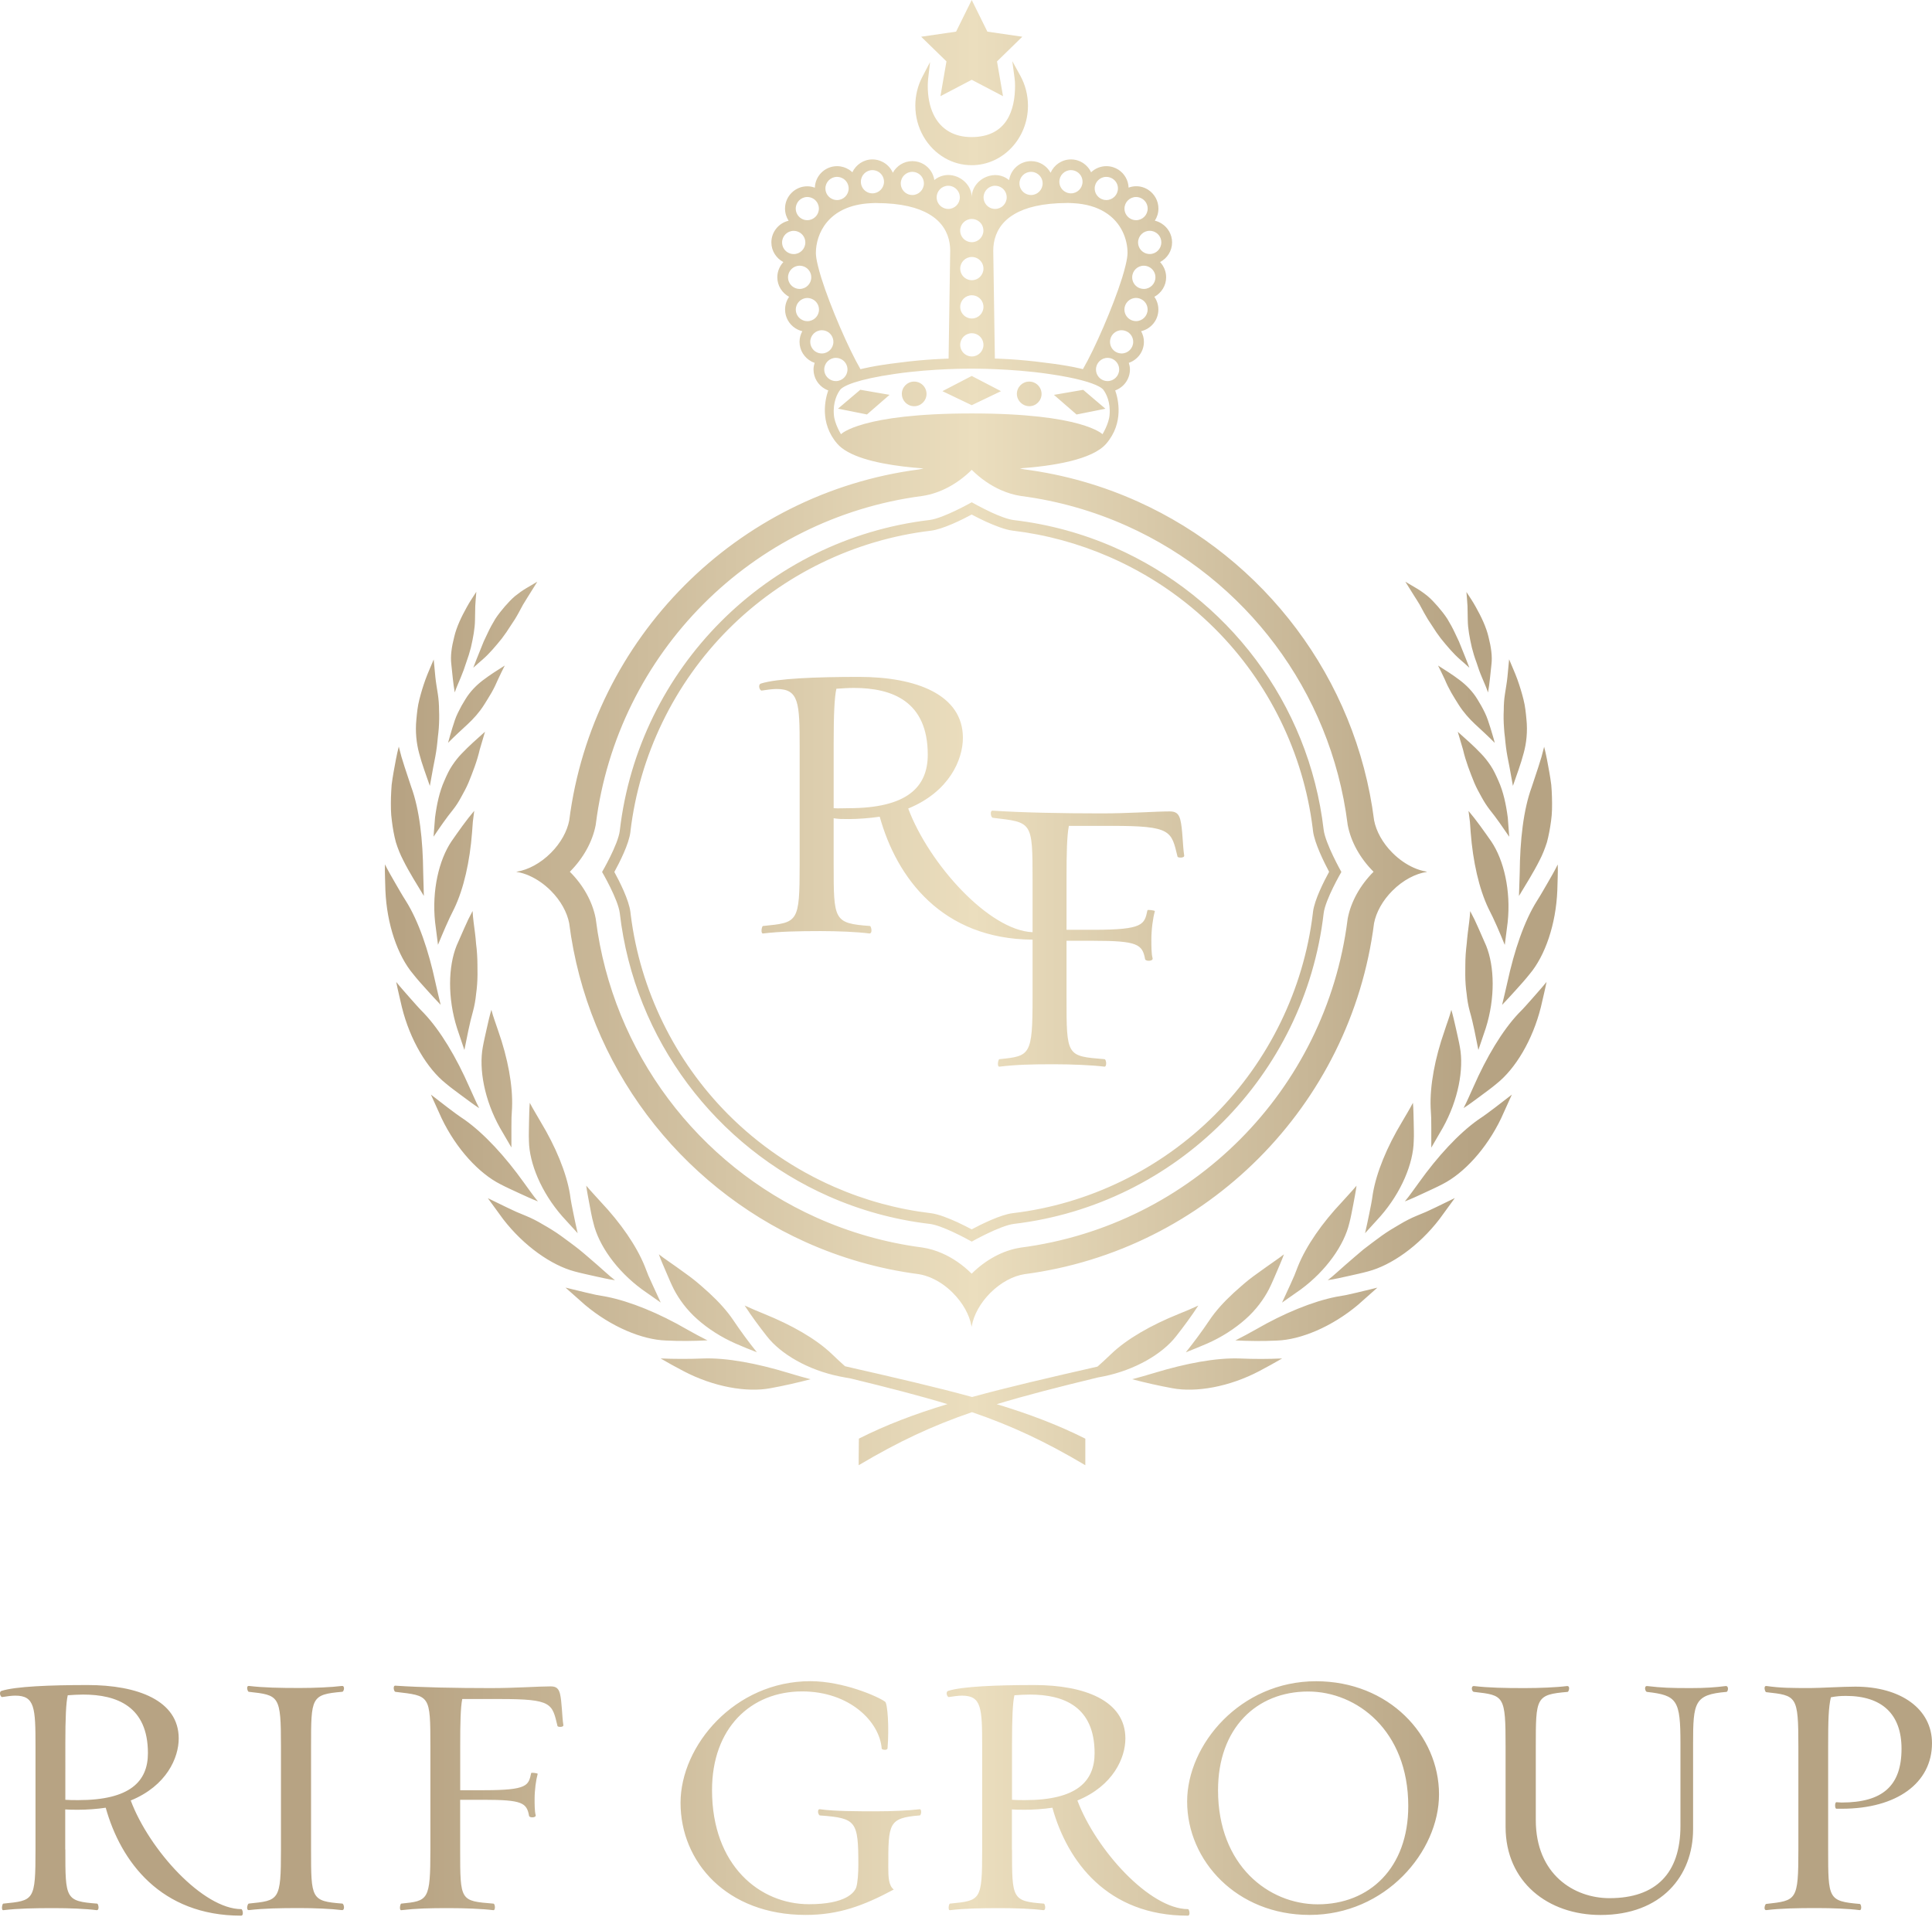 <?xml version="1.0" encoding="utf-8"?>
<!-- Generator: Adobe Illustrator 26.1.0, SVG Export Plug-In . SVG Version: 6.00 Build 0)  -->
<svg version="1.1" id="Vrstva_1" xmlns="http://www.w3.org/2000/svg" xmlns:xlink="http://www.w3.org/1999/xlink" x="0px" y="0px"
	 viewBox="0 0 360.74 357.99" style="enable-background:new 0 0 360.74 357.99;" xml:space="preserve">
<style type="text/css">
	.st0{fill:url(#SVGID_1_);}
</style>
<linearGradient id="SVGID_1_" gradientUnits="userSpaceOnUse" x1="-3.730673e-03" y1="178.875" x2="360.74" y2="178.875">
	<stop  offset="0.207" style="stop-color:#B7A383"/>
	<stop  offset="0.504" style="stop-color:#EBDEBE"/>
	<stop  offset="0.762" style="stop-color:#B6A383"/>
</linearGradient>
<path class="st0" d="M96.45,162.78v0.02v0.03l0,0l0,0c0.02,0,0.05,0.01,0.07,0.01c0.78,0.12,1.59,0.37,2.4,0.74
	c1.35,0.61,2.71,1.54,3.93,2.76c1.87,1.87,3.04,4.06,3.43,6.07c3.37,26.59,20.56,48.92,44.13,59.54c6.6,2.97,13.7,5.03,21.14,6
	c0.78,0.12,1.59,0.37,2.41,0.73c1.36,0.6,2.73,1.53,3.95,2.76c1.9,1.9,3.1,4.12,3.47,6.15c0.01,0.06,0.02,0.12,0.03,0.17
	c0,0.02,0.01,0.03,0.01,0.05v-0.01c0,0.01,0,0.01,0,0.02c0.01-0.07,0.02-0.14,0.03-0.21c0.37-2.03,1.56-4.26,3.47-6.17
	c1.97-1.97,4.29-3.17,6.37-3.49c33.99-4.45,60.95-31.5,65.27-65.54c0.39-2.01,1.56-4.2,3.43-6.07c1.98-1.98,4.31-3.19,6.41-3.51
	v-0.05l0,0l0,0c-0.78-0.12-1.6-0.36-2.42-0.73c-1.37-0.61-2.74-1.54-3.98-2.78c-1.87-1.87-3.04-4.06-3.43-6.07
	c-3.37-26.59-20.56-48.92-44.13-59.54c-6.6-2.97-13.7-5.03-21.14-6c-0.29-0.04-0.58-0.11-0.87-0.19c6.11-0.44,13.54-1.6,16.13-4.62
	c3.36-3.91,2.21-8.4,1.67-9.94c1.6-0.58,2.75-2.12,2.75-3.92c0-0.43-0.09-0.84-0.21-1.23c1.64-0.56,2.82-2.1,2.82-3.93
	c0-0.72-0.2-1.38-0.52-1.98c1.84-0.43,3.22-2.07,3.22-4.04c0-0.89-0.28-1.71-0.75-2.38c1.3-0.71,2.2-2.07,2.2-3.65
	c0-1.1-0.44-2.09-1.13-2.84c1.32-0.7,2.24-2.07,2.24-3.67c0-1.48-0.78-2.78-1.95-3.52c-0.39-0.25-0.82-0.43-1.27-0.54
	c0.42-0.65,0.67-1.43,0.67-2.26c0-1.44-0.73-2.71-1.84-3.46c-0.66-0.45-1.46-0.71-2.32-0.71c-0.5,0-0.97,0.1-1.41,0.26
	c-0.05-1.39-0.78-2.61-1.87-3.33c-0.66-0.43-1.44-0.68-2.28-0.68c-1.1,0-2.1,0.43-2.85,1.14c-0.42-0.88-1.13-1.59-2.01-2.01
	c-0.53-0.25-1.12-0.39-1.74-0.39c-1.71,0-3.17,1.03-3.81,2.49c-0.36-0.64-0.87-1.18-1.5-1.57c-0.63-0.38-1.36-0.6-2.14-0.6
	c-2.09,0-3.81,1.54-4.11,3.54c-0.18-0.14-0.37-0.27-0.56-0.39c-0.6-0.35-1.29-0.55-2.05-0.55c-0.36,0-0.7,0.06-1.03,0.14
	c-1.85,0.46-3.34,2.08-3.34,4.03c0-2.02-1.6-3.7-3.53-4.09c-0.27-0.06-0.55-0.09-0.84-0.09c-1,0-1.9,0.36-2.61,0.94
	c-0.19-1.25-0.93-2.32-1.97-2.94c-0.62-0.38-1.36-0.59-2.14-0.59c-1.57,0-2.93,0.88-3.64,2.17c-0.4-0.91-1.12-1.65-2.02-2.08
	c-0.54-0.26-1.15-0.41-1.79-0.41c-1.66,0-3.08,0.99-3.75,2.4c-0.19-0.18-0.39-0.34-0.61-0.48c-0.65-0.42-1.42-0.66-2.24-0.66
	c-2.25,0-4.08,1.79-4.15,4.02c-0.44-0.16-0.91-0.26-1.41-0.26c-2.29,0-4.16,1.87-4.16,4.17c0,0.83,0.25,1.61,0.67,2.26
	c-1.84,0.43-3.22,2.08-3.22,4.05c0,1.6,0.92,2.97,2.24,3.67c-0.69,0.75-1.13,1.74-1.13,2.84c0,1.58,0.9,2.94,2.2,3.65
	c-0.47,0.67-0.75,1.49-0.75,2.38c0,1.48,0.78,2.77,1.95,3.51c0.39,0.24,0.82,0.43,1.27,0.53c-0.32,0.6-0.52,1.26-0.52,1.98
	c0,1.6,0.9,2.98,2.23,3.68c0.19,0.1,0.39,0.18,0.59,0.25c-0.12,0.39-0.21,0.8-0.21,1.23c0,1.58,0.88,2.95,2.18,3.66
	c0.18,0.1,0.38,0.19,0.57,0.26c-0.54,1.54-1.69,6.03,1.67,9.94c0.5,0.58,1.17,1.09,1.98,1.54c3.4,1.9,9.2,2.73,14.14,3.09
	c-0.3,0.08-0.59,0.14-0.88,0.19c-33.99,4.45-60.95,31.5-65.27,65.54c-0.39,2.01-1.56,4.2-3.43,6.07c-1.95,1.95-4.25,3.16-6.33,3.5
	C96.5,162.77,96.47,162.78,96.45,162.78z M172.51,34.25c0,1.2-0.97,2.17-2.17,2.17c-0.44,0-0.86-0.14-1.2-0.37
	c-0.57-0.39-0.95-1.05-0.95-1.8c0-1.19,0.97-2.16,2.16-2.16c0.45,0,0.86,0.14,1.21,0.37C172.13,32.85,172.51,33.51,172.51,34.25z
	 M194.68,34.25c0,1.2-0.97,2.17-2.16,2.17c-0.45,0-0.86-0.14-1.21-0.37c-0.58-0.39-0.96-1.05-0.96-1.8c0-1.19,0.97-2.16,2.17-2.16
	c0.44,0,0.86,0.14,1.2,0.37C194.31,32.85,194.68,33.51,194.68,34.25z M190.54,92.61l0.06,0.01l0.06,0.01
	c6.97,0.91,13.61,2.83,19.78,5.6c22.03,9.9,38.02,30.71,41.17,55.6l0.02,0.16l0.03,0.16c0.6,3.08,2.3,6.15,4.81,8.65l0,0
	c-2.5,2.5-4.21,5.58-4.81,8.65l-0.03,0.16l-0.02,0.16c-4.04,31.87-29.1,57.04-60.96,61.21l-0.06,0.01l-0.06,0.01
	c-3.22,0.5-6.46,2.23-9.1,4.86c-1.66-1.65-3.54-2.94-5.5-3.8c-1.18-0.52-2.39-0.88-3.6-1.07l-0.06-0.01l-0.06-0.01
	c-6.97-0.91-13.61-2.83-19.78-5.6c-22.03-9.9-38.02-30.71-41.17-55.6l-0.02-0.16l-0.03-0.16c-0.6-3.08-2.3-6.15-4.81-8.65l0,0
	c2.5-2.5,4.21-5.58,4.81-8.65l0.03-0.16l0.02-0.16c4.04-31.87,29.1-57.04,60.96-61.21l0.06-0.01l0.06-0.01
	c3.22-0.5,6.46-2.23,9.1-4.86c1.66,1.65,3.54,2.94,5.5,3.8C188.12,92.06,189.33,92.42,190.54,92.61z M212.36,53.59
	c-0.58-0.39-0.96-1.05-0.96-1.8c0-1.2,0.97-2.17,2.17-2.17c0.45,0,0.86,0.14,1.21,0.37c0.58,0.39,0.96,1.05,0.96,1.8
	c0,1.2-0.97,2.17-2.17,2.17C213.12,53.95,212.7,53.82,212.36,53.59z M214.28,57.81c0,1.19-0.97,2.16-2.16,2.16
	c-0.45,0-0.86-0.14-1.21-0.37c-0.58-0.39-0.96-1.05-0.96-1.79c0-1.2,0.97-2.17,2.17-2.17c0.44,0,0.86,0.14,1.2,0.37
	C213.91,56.4,214.28,57.06,214.28,57.81z M204.64,69c0-1.2,0.97-2.17,2.17-2.17c0.44,0,0.86,0.14,1.2,0.37
	c0.58,0.39,0.96,1.05,0.96,1.8c0,1.2-0.98,2.17-2.17,2.17c-0.45,0-0.86-0.14-1.21-0.37C205.02,70.41,204.64,69.75,204.64,69z
	 M208.21,65.64c-0.57-0.39-0.95-1.05-0.95-1.8c0-1.2,0.97-2.17,2.16-2.17c0.45,0,0.86,0.14,1.21,0.37c0.58,0.39,0.96,1.05,0.96,1.8
	c0,1.2-0.97,2.17-2.17,2.17C208.97,66,208.56,65.87,208.21,65.64z M216.84,45.27c0,1.2-0.97,2.17-2.17,2.17
	c-0.45,0-0.86-0.14-1.21-0.37c-0.58-0.39-0.96-1.05-0.96-1.8c0-1.2,0.97-2.17,2.17-2.17c0.45,0,0.86,0.14,1.21,0.37
	C216.47,43.86,216.84,44.52,216.84,45.27z M214.29,38.96c0,1.19-0.97,2.16-2.16,2.16c-0.45,0-0.86-0.14-1.21-0.37
	c-0.58-0.39-0.96-1.05-0.96-1.79c0-1.2,0.97-2.17,2.17-2.17c0.44,0,0.86,0.14,1.2,0.37C213.92,37.55,214.29,38.21,214.29,38.96z
	 M208.74,35.19c0,1.2-0.97,2.17-2.17,2.17c-0.45,0-0.86-0.14-1.21-0.37c-0.58-0.39-0.96-1.05-0.96-1.8c0-1.19,0.97-2.16,2.17-2.16
	c0.45,0,0.86,0.14,1.21,0.37C208.37,33.79,208.74,34.45,208.74,35.19z M210.53,47.22c0,0.57-0.13,1.38-0.36,2.32
	c-0.17,0.72-0.39,1.51-0.66,2.38c-1.7,5.41-5.11,13.24-7.31,17.02c0,0-2.37-0.66-7.19-1.22c-4.94-0.67-9.2-0.76-9.25-0.76
	c0-0.06-0.3-19.5-0.3-20.17c0-1.88,0.58-3.93,2.3-5.58c0.45-0.43,0.99-0.84,1.62-1.21c2.1-1.25,5.23-2.07,9.82-2.09
	c0.05,0,0.1-0.01,0.16-0.01c0.34,0,0.66,0.03,0.99,0.04c2.49,0.13,4.42,0.75,5.89,1.64C209.49,41.54,210.53,44.83,210.53,47.22z
	 M202.13,33.94c0,1.2-0.97,2.17-2.16,2.17c-0.45,0-0.86-0.14-1.21-0.37c-0.58-0.39-0.96-1.05-0.96-1.8c0-1.2,0.97-2.17,2.17-2.17
	c0.44,0,0.86,0.14,1.2,0.37C201.76,32.53,202.13,33.19,202.13,33.94z M187.97,36.86c0,1.19-0.97,2.16-2.17,2.16
	c-0.44,0-0.86-0.14-1.2-0.37c-0.57-0.39-0.95-1.05-0.95-1.79c0-1.2,0.97-2.17,2.16-2.17c0.45,0,0.86,0.14,1.21,0.37
	C187.6,35.45,187.97,36.11,187.97,36.86z M179.29,64.4c0-1.2,0.97-2.17,2.17-2.17c0.45,0,0.86,0.14,1.21,0.37
	c0.58,0.39,0.96,1.05,0.96,1.8c0,1.2-0.97,2.17-2.17,2.17c-0.45,0-0.86-0.14-1.21-0.37C179.67,65.81,179.29,65.15,179.29,64.4z
	 M181.46,47.99c0.45,0,0.86,0.14,1.21,0.37c0.58,0.39,0.96,1.05,0.96,1.8c0,1.2-0.97,2.17-2.17,2.17c-0.45,0-0.86-0.14-1.21-0.37
	c-0.58-0.39-0.96-1.05-0.96-1.8C179.29,48.96,180.26,47.99,181.46,47.99z M181.46,55.14c0.45,0,0.86,0.14,1.21,0.37
	c0.58,0.39,0.96,1.05,0.96,1.8c0,1.2-0.97,2.17-2.17,2.17c-0.45,0-0.86-0.14-1.21-0.37c-0.58-0.39-0.96-1.05-0.96-1.8
	C179.29,56.11,180.26,55.14,181.46,55.14z M183.62,43.06c0,1.2-0.97,2.17-2.17,2.17c-0.45,0-0.86-0.14-1.21-0.37
	c-0.58-0.39-0.96-1.05-0.96-1.8c0-1.2,0.97-2.17,2.17-2.17c0.45,0,0.86,0.14,1.21,0.37C183.25,41.65,183.62,42.31,183.62,43.06z
	 M146.03,45.28c0-1.2,0.97-2.17,2.17-2.17c0.45,0,0.86,0.14,1.21,0.37c0.58,0.39,0.96,1.05,0.96,1.8c0,1.2-0.97,2.17-2.17,2.17
	c-0.45,0-0.86-0.14-1.21-0.37C146.41,46.69,146.03,46.03,146.03,45.28z M163.52,37.91c0.06,0,0.11,0.01,0.16,0.01
	c4.59,0.02,7.72,0.84,9.82,2.09c0.63,0.37,1.17,0.78,1.62,1.21c1.72,1.65,2.3,3.7,2.3,5.58c0,0.67-0.3,20.17-0.3,20.17
	s-4.29,0.09-9.26,0.76c-4.79,0.56-7.15,1.21-7.19,1.22c-2.2-3.78-5.61-11.61-7.31-17.02c-0.27-0.87-0.49-1.66-0.66-2.38
	c-0.23-0.94-0.36-1.75-0.36-2.32c0-3.48,2.22-8.86,10.19-9.28C162.86,37.94,163.18,37.91,163.52,37.91z M179.22,36.86
	c0,1.19-0.97,2.16-2.16,2.16c-0.45,0-0.86-0.14-1.21-0.37c-0.58-0.39-0.96-1.05-0.96-1.79c0-1.2,0.97-2.17,2.17-2.17
	c0.44,0,0.86,0.14,1.2,0.37C178.84,35.45,179.22,36.11,179.22,36.86z M165.06,33.94c0,1.2-0.97,2.17-2.17,2.17
	c-0.44,0-0.86-0.14-1.2-0.37c-0.57-0.39-0.95-1.05-0.95-1.8c0-1.2,0.97-2.17,2.16-2.17c0.45,0,0.86,0.14,1.21,0.37
	C164.68,32.53,165.06,33.19,165.06,33.94z M158.46,35.19c0,1.2-0.97,2.17-2.17,2.17c-0.45,0-0.86-0.14-1.21-0.37
	c-0.58-0.39-0.96-1.05-0.96-1.8c0-1.19,0.97-2.16,2.17-2.16c0.45,0,0.86,0.14,1.21,0.37C158.08,33.79,158.46,34.45,158.46,35.19z
	 M152.9,38.96c0,1.19-0.97,2.16-2.17,2.16c-0.44,0-0.86-0.14-1.2-0.37c-0.57-0.39-0.95-1.05-0.95-1.79c0-1.2,0.97-2.17,2.16-2.17
	c0.45,0,0.86,0.14,1.21,0.37C152.52,37.55,152.9,38.21,152.9,38.96z M147.14,51.79c0-1.2,0.97-2.17,2.17-2.17
	c0.45,0,0.86,0.14,1.21,0.37c0.58,0.39,0.96,1.05,0.96,1.8c0,1.2-0.97,2.17-2.17,2.17c-0.45,0-0.86-0.14-1.21-0.37
	C147.52,53.2,147.14,52.54,147.14,51.79z M148.59,57.82c0-1.2,0.97-2.17,2.16-2.17c0.45,0,0.86,0.14,1.21,0.37
	c0.58,0.39,0.96,1.05,0.96,1.8c0,1.19-0.97,2.16-2.17,2.16c-0.44,0-0.86-0.14-1.2-0.37C148.97,59.22,148.59,58.56,148.59,57.82z
	 M151.29,63.84c0-1.2,0.97-2.17,2.17-2.17c0.44,0,0.86,0.14,1.2,0.37c0.57,0.39,0.95,1.05,0.95,1.8c0,1.2-0.97,2.17-2.16,2.17
	c-0.45,0-0.86-0.14-1.21-0.37C151.67,65.25,151.29,64.59,151.29,63.84z M153.9,69c0-1.2,0.98-2.17,2.17-2.17
	c0.45,0,0.86,0.14,1.21,0.37c0.58,0.39,0.96,1.05,0.96,1.8c0,1.2-0.97,2.17-2.17,2.17c-0.44,0-0.86-0.14-1.2-0.37
	C154.28,70.41,153.9,69.75,153.9,69z M155.7,77.47c-0.19-2.35,0.62-3.94,1.17-4.67c0.55-0.72,3.12-1.96,10.34-2.99
	c7.11-1.03,14.03-0.96,14.22-0.96l0,0h0.01h0.01l0,0c0.2,0,7.11-0.06,14.22,0.96c5.41,0.77,8.21,1.66,9.51,2.36
	c0.43,0.23,0.69,0.44,0.83,0.62c0.55,0.73,1.36,2.32,1.17,4.67c-0.13,1.71-1.32,3.62-1.33,3.63c-0.02-0.02-0.25-0.26-0.89-0.6
	c-0.66-0.36-1.77-0.85-3.52-1.34c-3.5-0.97-9.6-1.94-19.99-1.94l0,0h-0.01h-0.01l0,0c-10.39,0-16.49,0.97-19.99,1.94
	c-3.47,0.96-4.39,1.91-4.41,1.94C157.01,81.06,155.83,79.16,155.7,77.47z M175.6,17.96L175.6,17.96L175.6,17.96l5.84-3.06l5.84,3.06
	l-1.12-6.49l4.72-4.61l0,0l0,0l-6.52-0.95L181.44,0v0.01V0l-2.92,5.91L172,6.86l4.72,4.6L175.6,17.96z M176.42,29.51
	c1.49,0.86,3.2,1.34,5.01,1.34c5.8,0,10.51-4.98,10.51-11.11c0-1.96-0.49-3.9-1.42-5.59l-1.49-2.7v0.01l-0.01-0.01l0.41,3.06
	c0.07,0.49,0.1,1,0.1,1.5c0,4.37-1.41,9.59-8.15,9.59c-1.59,0-2.99-0.35-4.15-1.01c-2.56-1.46-4-4.45-4-8.57
	c0-0.43,0.03-0.87,0.07-1.3l0.36-3.1l-0.01,0.01v-0.02l-1.44,2.76c-0.85,1.63-1.3,3.48-1.3,5.36
	C170.91,23.95,173.14,27.62,176.42,29.51z M169.8,75.68c0.28,0.12,0.58,0.18,0.9,0.18c1.27,0,2.3-1.03,2.3-2.3
	c0-0.8-0.41-1.5-1.02-1.91c-0.37-0.25-0.81-0.39-1.29-0.39c-1.27,0-2.3,1.03-2.3,2.3C168.39,74.51,168.97,75.33,169.8,75.68z
	 M191,75.52c0.35,0.21,0.75,0.34,1.18,0.34c1.27,0,2.3-1.03,2.3-2.3c0-0.95-0.58-1.77-1.41-2.12c-0.28-0.12-0.58-0.18-0.9-0.18
	c-1.27,0-2.3,1.03-2.3,2.3C189.87,74.39,190.33,75.11,191,75.52z M201,77.4v0.01l5.4-1.08l-4.15-3.53l0,0l0,0l-5.46,0.94L201,77.4z
	 M185.36,152.72c7.37,0.88,7.44,0.58,7.44,11.67v9.7c-8.14-0.33-19.33-12.74-23.22-23.1c7.66-3.14,10.21-9.12,10.21-13.2
	c0-8.09-8.75-11.38-19.4-11.38c-8.02,0-15.31,0.29-18.3,1.24c-0.66,0.22-0.22,1.39,0.15,1.31c1.02-0.15,1.97-0.29,2.77-0.29
	c4.16,0,4.3,2.55,4.3,10.79v21.95c0,10.94-0.29,10.87-6.85,11.52c-0.22,0-0.51,1.53,0.07,1.39c3.06-0.36,6.49-0.44,10.72-0.44
	c3.21,0,6.78,0.15,9.04,0.44c0.73,0.07,0.36-1.39,0.15-1.39c-6.78-0.51-6.78-1.02-6.78-11.52v-8.6c1.02,0.15,1.39,0.15,2.84,0.15
	c1.53,0,3.86-0.15,5.76-0.44c3.19,11.46,11.65,22.85,28.54,22.96v10.79c0,10.87-0.44,10.95-6.2,11.53c-0.22,0-0.51,1.53,0.07,1.39
	c3.14-0.37,5.84-0.44,10.07-0.44c3.21,0,7.08,0.15,9.41,0.44c0.58,0.15,0.44-1.39,0.07-1.39c-7.08-0.58-7.08-0.51-7.08-11.53v-10.58
	h5.04c8.24,0,9.12,0.66,9.63,3.43c0.07,0.44,1.61,0.44,1.39-0.22c-0.22-0.73-0.22-2.41-0.22-3.36c0-1.97,0.29-4.09,0.66-5.4
	c-0.15-0.15-1.39-0.29-1.39-0.15c-0.58,2.63-0.66,3.65-10.07,3.65h-5.04v-9.63c0-4.6,0.07-7.95,0.44-9.78h8.03
	c11.17,0,11.09,0.95,12.26,5.76c0.07,0.22,1.31,0.29,1.24-0.22c-0.29-1.82-0.29-5.04-0.73-6.71c-0.29-1.09-0.8-1.53-1.97-1.53
	c-2.7,0-7.37,0.37-12.77,0.37c-7.44,0-14.89-0.15-20.29-0.51C184.78,151.33,185,152.65,185.36,152.72z M158.43,150.93
	c-1.24,0-1.75,0.07-2.77,0v-12.1c0-5.32,0.15-8.68,0.51-10.21c1.24-0.07,2.11-0.15,3.28-0.15c7.22,0,13.78,2.55,13.78,12.47
	C173.23,146.99,169.37,150.93,158.43,150.93z M181.44,93.8C181.44,93.8,181.43,93.8,181.44,93.8c0,0-5.3,3-7.88,3.31
	c-30.3,3.6-54.31,27.67-57.83,57.99v0.02c-0.31,2.59-3.31,7.72-3.31,7.72s3.01,5.14,3.31,7.72l0,0c2.75,23.69,18.01,43.57,39,52.85
	c5.88,2.6,12.21,4.37,18.84,5.15c1.13,0.13,2.78,0.78,4.27,1.47c1.93,0.89,3.6,1.84,3.6,1.84l0,0l0,0c0,0,5.31-3,7.89-3.31
	c30.3-3.6,54.3-27.68,57.82-58l0,0c0.31-2.58,3.31-7.72,3.31-7.72s-3-5.31-3.31-7.89l0,0c-2.76-23.68-18.01-43.46-39-52.69
	c-5.88-2.59-12.2-4.35-18.83-5.13c-1.13-0.13-2.78-0.78-4.28-1.47C183.12,94.75,181.44,93.8,181.44,93.8L181.44,93.8z M189.1,99.1
	c6.22,0.74,12.29,2.4,17.99,4.88c7.33,3.19,14.07,7.74,19.77,13.44c10.03,10.01,16.49,23.22,18.24,37.23l0.06,0.52
	c0.27,2.25,2.07,5.87,3.01,7.64c-0.95,1.74-2.74,5.24-3.01,7.5l-0.04,0.35c-1.72,14.09-8.19,27.4-18.26,37.5
	c-10.15,10.18-23.56,16.72-37.77,18.4c-2.26,0.27-5.89,2.08-7.66,3.02c-0.66-0.35-1.59-0.83-2.6-1.3c-1.69-0.78-3.63-1.55-5.04-1.72
	c-6.22-0.74-12.28-2.4-17.99-4.9c-7.34-3.21-14.08-7.78-19.79-13.5c-10.01-10.04-16.47-23.25-18.23-37.25l-0.07-0.59
	c-0.27-2.25-2.05-5.74-3-7.48c0.95-1.74,2.74-5.23,3-7.48l0.01-0.13l0,0c1.68-14.18,8.17-27.57,18.29-37.72
	c10.15-10.18,23.57-16.71,37.78-18.4c2.26-0.27,5.88-2.07,7.64-3.02c0.66,0.35,1.59,0.83,2.6,1.3
	C185.74,98.16,187.68,98.93,189.1,99.1z M161.88,77.4l4.21-3.66l-0.01-0.01l0,0l-5.45-0.94l-4.16,3.53h0.01l0,0L161.88,77.4z
	 M175.97,73.05l5.47,2.62l5.47-2.62h-0.01l0,0l-5.46-2.84L175.97,73.05z M235.15,256.04c1.43-0.76,2.85-1.53,4.25-2.35
	c-2.65,0.12-5.27,0.12-7.84,0.01c-4.51-0.18-10.21,0.93-15.98,2.68c-1.39,0.42-2.78,0.82-4.18,1.19c2.46,0.65,4.98,1.22,7.56,1.69
	C223.3,260.06,229.48,259.03,235.15,256.04z M251.43,241.83l-1.92,0.34c-4.4,0.87-9.8,3.08-15.01,6.1c-1.26,0.71-2.54,1.4-3.83,2.05
	c2.54,0.13,5.14,0.16,7.75,0.03c4.42-0.15,10.22-2.54,15.13-6.66l3.63-3.22l-3.85,0.93L251.43,241.83z M233.21,238.97
	c-1.02,0.81-1.96,1.67-2.88,2.49c-1.81,1.67-3.37,3.38-4.51,5.1c-1.36,2.02-2.83,4.01-4.4,5.98c1.33-0.52,2.64-1.06,3.95-1.62
	c2.72-1.19,5.17-2.78,7.16-4.54c1.99-1.75,3.45-3.78,4.4-5.61c0.54-1.06,1-2.2,1.47-3.27c0.46-1.1,0.94-2.13,1.33-3.25
	c-1.07,0.84-2.22,1.58-3.32,2.38C235.33,237.43,234.23,238.16,233.21,238.97z M251.2,236.23c-1.1,0.94-2.14,1.96-3.29,2.84
	c1.29-0.18,2.5-0.48,3.77-0.75c1.25-0.29,2.56-0.55,3.81-0.9c4.26-1.13,9.41-4.69,13.3-9.77l2.85-3.91l-3.56,1.73l-1.75,0.82
	l-1.8,0.75c-1.05,0.43-2.11,0.97-3.19,1.62c-1.1,0.63-2.24,1.32-3.36,2.12c-1.1,0.82-2.26,1.65-3.4,2.55
	C253.46,234.25,252.35,235.25,251.2,236.23z M242.36,236.46l-0.67,1.72l-0.74,1.67l-1.57,3.41l3.49-2.45
	c4.79-3.53,8.13-8.33,9.08-12.41c0.31-1.14,0.5-2.36,0.74-3.51c0.21-1.17,0.45-2.29,0.6-3.46c-0.88,1.05-1.83,2.03-2.73,3.05
	C246.87,228.38,243.9,232.65,242.36,236.46z M280.3,208.82l1.99-4.4l-3.13,2.41c-1.03,0.79-2.06,1.55-3.15,2.27
	c-3.66,2.59-7.6,6.87-11.1,11.78c-0.87,1.16-1.67,2.37-2.6,3.48c1.21-0.45,2.34-1,3.52-1.54c1.16-0.55,2.38-1.08,3.53-1.69
	C273.29,219.13,277.55,214.58,280.3,208.82z M263.96,209.47c-0.04-1.2-0.03-2.34-0.14-3.52c-0.63,1.22-1.36,2.38-2.04,3.57
	c-2.79,4.62-4.79,9.43-5.46,13.49c-0.16,1.23-0.4,2.42-0.65,3.62c-0.25,1.21-0.5,2.44-0.79,3.67l2.87-3.16
	c3.92-4.48,6.15-9.89,6.22-14.08C264.04,211.88,263.97,210.64,263.96,209.47z M276.4,204.71c1.02-0.77,2.12-1.54,3.1-2.38
	c3.45-2.76,6.67-8.07,8.21-14.25c0.35-1.57,0.75-3.13,1.06-4.71c-0.82,1.02-1.72,2.01-2.57,2.99c-0.87,0.97-1.69,1.94-2.62,2.85
	c-3.09,3.26-6.05,8.26-8.47,13.78c-0.61,1.31-1.16,2.65-1.83,3.94C274.36,206.25,275.35,205.47,276.4,204.71z M269.4,210.61
	c2.9-5.2,3.95-10.96,3.19-15.07c-0.21-1.18-0.5-2.37-0.75-3.52c-0.27-1.16-0.51-2.29-0.85-3.43c-0.34,1.33-0.86,2.61-1.27,3.92
	c-1.79,5.1-2.76,10.25-2.59,14.36l0.1,1.85l0.02,1.84v3.76L269.4,210.61z M286.99,168.22c-2.41,3.82-4.25,9.32-5.53,15.21
	c-0.33,1.41-0.64,2.82-0.99,4.23c0.89-0.91,1.73-1.86,2.6-2.81c0.87-0.96,1.75-1.94,2.55-2.95c2.86-3.39,4.91-9.25,5.16-15.63
	c0.02-1.61,0.14-3.22,0.08-4.83c-0.57,1.17-1.25,2.33-1.9,3.46C288.3,166.02,287.69,167.13,286.99,168.22z M273.86,176.23
	c-0.08,0.66-0.14,1.32-0.19,1.97c-0.09,1.3-0.06,2.59-0.08,3.82c0.01,1.24,0.09,2.44,0.26,3.58c0.11,1.13,0.3,2.21,0.57,3.21
	c0.69,2.38,1.11,4.77,1.62,7.27l1.37-4.04c1.8-5.68,1.64-11.54,0.09-15.41l-1.45-3.3l-0.73-1.6l-0.81-1.58
	c-0.07,1.37-0.28,2.73-0.45,4.09C273.98,174.89,273.92,175.56,273.86,176.23z M283.62,167.32c1.29-2.15,2.71-4.38,3.87-6.7
	c0.51-0.98,0.96-2.1,1.35-3.32c0.33-1.23,0.58-2.56,0.77-3.97c0.21-1.42,0.21-2.9,0.17-4.43c-0.02-0.77-0.06-1.54-0.13-2.33
	c-0.1-0.78-0.22-1.56-0.36-2.35c-0.29-1.59-0.56-3.19-0.97-4.76l-0.5,1.91l-0.59,1.89l-1.22,3.69c-1.57,4.26-2.2,10.01-2.25,16.05
	L283.62,167.32z M277.93,169.67c1.14,2.19,2.08,4.45,3.04,6.79l0.54-4.23c0.63-5.93-0.73-11.63-3.06-15.09
	c-1.4-1.99-2.73-3.9-4.25-5.7l0.26,2.03l0.15,2.04C275.02,160.86,276.15,165.96,277.93,169.67z M281,137.7
	c0.06,0.59,0.11,1.2,0.19,1.8c0.15,1.22,0.4,2.44,0.65,3.68l0.65,3.58c0.68-1.99,1.48-4.07,2.02-6.16c0.49-1.77,0.75-3.97,0.5-6.32
	c-0.11-1.18-0.23-2.42-0.55-3.66c-0.31-1.24-0.69-2.49-1.14-3.75c-0.46-1.27-1.03-2.49-1.54-3.74l-0.31,3.27
	c-0.11,1.08-0.31,2.17-0.47,3.23c-0.15,0.93-0.22,1.93-0.22,2.98c-0.05,1.07-0.04,2.18,0.05,3.33
	C280.86,136.53,280.92,137.11,281,137.7z M276.55,140.75c-1.36-1.45-2.91-2.79-4.36-4.09l0.98,3.32c0.51,2.22,1.34,4.3,2.12,6.23
	c0.41,0.96,0.9,1.85,1.37,2.69c0.46,0.84,0.96,1.61,1.49,2.3c1.31,1.62,2.45,3.31,3.65,5.06l-0.27-3.57
	c-0.32-2.47-0.83-4.85-1.75-6.89c-0.45-1.02-0.89-1.98-1.45-2.82C277.76,142.13,277.17,141.38,276.55,140.75z M274.06,115.84
	c0.02,1.53,0.34,3.24,0.76,5.08c0.23,0.91,0.51,1.84,0.86,2.77c0.3,0.95,0.64,1.92,1.05,2.87c0.38,0.92,0.8,1.82,1.11,2.76
	c0.31-1.74,0.44-3.45,0.64-5.24c0.19-1.52-0.07-3.25-0.54-5.11c-0.44-1.88-1.35-3.78-2.4-5.65c-0.52-0.96-1.14-1.85-1.73-2.77
	c0.07,0.89,0.15,1.77,0.2,2.65L274.06,115.84z M265.08,112.92l0.8,1.48c0.47,0.86,0.98,1.69,1.53,2.48
	c0.51,0.82,1.05,1.61,1.62,2.35c1.18,1.46,2.33,2.83,3.56,3.9c0.58,0.52,1.2,1.03,1.77,1.57c-0.4-1.1-0.86-2.17-1.29-3.27
	l-0.66-1.64l-0.75-1.59c-0.42-0.9-0.9-1.78-1.41-2.62c-0.54-0.83-1.15-1.59-1.77-2.31c-0.63-0.71-1.24-1.39-1.93-1.96
	c-0.69-0.56-1.39-1.05-2.08-1.46l-2.07-1.22l1.79,2.86C264.49,111.97,264.8,112.44,265.08,112.92z M277.26,133.12
	c-0.42-0.88-0.89-1.71-1.37-2.48c-0.93-1.55-2.17-2.75-3.31-3.61c-1.3-0.99-2.7-1.88-4.07-2.74c0.41,0.86,0.86,1.7,1.25,2.57
	c0.36,0.87,0.77,1.7,1.22,2.49c0.45,0.79,0.93,1.54,1.38,2.26c0.91,1.44,2.02,2.65,3.04,3.61c1.22,1.13,2.49,2.29,3.7,3.51
	c-0.23-0.94-0.54-1.87-0.81-2.8C277.98,134.96,277.69,134,277.26,133.12z M143.79,259.26c2.58-0.47,5.1-1.04,7.56-1.69
	c-1.4-0.37-2.79-0.76-4.18-1.19c-5.77-1.75-11.47-2.86-15.98-2.68c-2.57,0.1-5.19,0.1-7.84-0.01c1.39,0.82,2.81,1.6,4.25,2.35
	C133.27,259.03,139.45,260.06,143.79,259.26z M124.34,250.34c2.61,0.13,5.2,0.1,7.75-0.03c-1.29-0.65-2.57-1.33-3.83-2.05
	c-5.22-3.03-10.61-5.23-15.01-6.1l-1.92-0.34l-1.89-0.43l-3.85-0.93l3.63,3.22C114.12,247.8,119.91,250.19,124.34,250.34z
	 M125.82,240.77c0.95,1.83,2.41,3.86,4.4,5.61c1.98,1.76,4.44,3.35,7.16,4.54c1.3,0.57,2.62,1.11,3.95,1.62
	c-1.58-1.96-3.04-3.96-4.4-5.98c-1.15-1.72-2.7-3.43-4.51-5.1c-0.91-0.82-1.86-1.68-2.88-2.49c-1.01-0.81-2.12-1.54-3.2-2.35
	c-1.1-0.8-2.25-1.53-3.32-2.38c0.39,1.12,0.87,2.15,1.33,3.25C124.82,238.57,125.28,239.71,125.82,240.77z M107.25,237.43
	c1.26,0.35,2.56,0.61,3.81,0.9c1.27,0.27,2.48,0.57,3.77,0.75c-1.15-0.88-2.19-1.9-3.29-2.84c-1.15-0.98-2.26-1.98-3.39-2.89
	c-1.14-0.91-2.31-1.74-3.4-2.55c-1.11-0.8-2.26-1.5-3.36-2.12c-1.07-0.65-2.14-1.19-3.19-1.62l-1.8-0.75l-1.75-0.82l-3.56-1.73
	l2.85,3.91C97.84,232.73,102.99,236.29,107.25,237.43z M121.05,238.18l-0.67-1.72c-1.54-3.81-4.5-8.08-8.19-11.99
	c-0.91-1.02-1.85-2-2.73-3.05c0.15,1.17,0.39,2.29,0.6,3.46c0.23,1.15,0.42,2.38,0.74,3.51c0.95,4.08,4.28,8.88,9.08,12.41
	l3.49,2.45l-1.57-3.41L121.05,238.18z M93.39,221.13c1.15,0.61,2.37,1.14,3.53,1.69c1.18,0.53,2.31,1.08,3.52,1.54
	c-0.94-1.11-1.73-2.32-2.6-3.48c-3.5-4.91-7.44-9.19-11.1-11.78c-1.09-0.72-2.12-1.48-3.15-2.27l-3.13-2.41l1.99,4.4
	C85.2,214.58,89.46,219.13,93.39,221.13z M107.86,230.3c-0.29-1.23-0.54-2.46-0.79-3.67c-0.25-1.21-0.49-2.39-0.65-3.62
	c-0.67-4.06-2.68-8.88-5.46-13.49c-0.67-1.19-1.41-2.35-2.04-3.57c-0.11,1.19-0.1,2.33-0.14,3.52c-0.01,1.18-0.07,2.41-0.02,3.59
	c0.07,4.19,2.3,9.6,6.22,14.08L107.86,230.3z M76.55,186.37c-0.85-0.98-1.75-1.97-2.57-2.99c0.31,1.58,0.71,3.14,1.06,4.71
	c1.53,6.18,4.75,11.5,8.21,14.25c0.98,0.84,2.08,1.6,3.1,2.38c1.05,0.76,2.04,1.53,3.12,2.23c-0.67-1.29-1.21-2.63-1.83-3.94
	c-2.42-5.52-5.38-10.52-8.47-13.78C78.24,188.3,77.42,187.34,76.55,186.37z M95.61,206.86c0.17-4.11-0.79-9.26-2.59-14.36
	c-0.42-1.31-0.93-2.58-1.27-3.92c-0.34,1.14-0.59,2.27-0.85,3.43c-0.25,1.15-0.54,2.34-0.75,3.52c-0.76,4.12,0.29,9.87,3.19,15.07
	l2.15,3.69v-3.76l0.02-1.84L95.61,206.86z M77.13,181.89c0.8,1.02,1.68,1.99,2.55,2.95s1.71,1.9,2.6,2.81
	c-0.36-1.4-0.66-2.82-0.99-4.23c-1.27-5.9-3.12-11.39-5.53-15.21c-0.7-1.09-1.32-2.2-1.98-3.33c-0.64-1.13-1.33-2.28-1.9-3.46
	c-0.06,1.61,0.06,3.22,0.08,4.83C72.22,172.64,74.27,178.51,77.13,181.89z M86.71,196.08c0.51-2.5,0.94-4.88,1.62-7.27
	c0.27-1,0.46-2.08,0.57-3.21c0.16-1.14,0.25-2.34,0.26-3.58c-0.02-1.23,0.01-2.52-0.08-3.82c-0.04-0.65-0.1-1.31-0.19-1.97
	c-0.05-0.67-0.11-1.34-0.2-2.01c-0.17-1.36-0.38-2.72-0.45-4.09l-0.81,1.58l-0.73,1.6l-1.45,3.3c-1.55,3.88-1.71,9.73,0.09,15.41
	L86.71,196.08z M73.92,157.29c0.38,1.23,0.84,2.34,1.35,3.32c1.15,2.32,2.58,4.55,3.87,6.7l-0.12-4.34
	c-0.06-6.03-0.68-11.79-2.25-16.05l-1.22-3.69l-0.59-1.89l-0.5-1.91c-0.41,1.57-0.68,3.17-0.97,4.76c-0.14,0.79-0.26,1.57-0.36,2.35
	c-0.06,0.78-0.1,1.56-0.13,2.33c-0.03,1.53-0.04,3.02,0.17,4.43C73.34,154.73,73.59,156.07,73.92,157.29z M88.29,153.45l0.26-2.03
	c-1.53,1.8-2.86,3.71-4.25,5.7c-2.33,3.46-3.69,9.17-3.06,15.09l0.54,4.23c0.97-2.34,1.91-4.6,3.04-6.79
	c1.78-3.71,2.91-8.81,3.32-14.17L88.29,153.45z M80.26,146.77l0.65-3.58c0.25-1.24,0.5-2.47,0.65-3.68c0.08-0.61,0.13-1.21,0.19-1.8
	c0.08-0.59,0.13-1.17,0.18-1.74c0.08-1.15,0.1-2.26,0.05-3.33c0-1.05-0.08-2.05-0.22-2.98c-0.16-1.06-0.36-2.15-0.47-3.23
	l-0.31-3.27c-0.51,1.25-1.08,2.47-1.54,3.74c-0.45,1.25-0.83,2.51-1.14,3.75c-0.32,1.23-0.44,2.48-0.55,3.66
	c-0.24,2.35,0.02,4.54,0.5,6.32C78.78,142.7,79.58,144.77,80.26,146.77z M80.95,156.25c1.19-1.75,2.34-3.45,3.65-5.06
	c0.54-0.68,1.04-1.46,1.49-2.3c0.47-0.84,0.96-1.73,1.37-2.69c0.78-1.92,1.61-4,2.12-6.23l0.98-3.32c-1.45,1.3-2.99,2.64-4.36,4.09
	c-0.62,0.63-1.21,1.38-1.77,2.22c-0.57,0.84-1.01,1.8-1.45,2.82c-0.92,2.04-1.43,4.43-1.75,6.89L80.95,156.25z M84.91,129.31
	c0.31-0.94,0.73-1.84,1.11-2.76c0.4-0.95,0.75-1.91,1.05-2.87c0.34-0.93,0.63-1.86,0.86-2.77c0.42-1.84,0.74-3.55,0.76-5.08
	l0.05-2.66c0.05-0.88,0.12-1.76,0.2-2.65c-0.58,0.92-1.21,1.81-1.73,2.77c-1.05,1.88-1.96,3.77-2.4,5.65
	c-0.48,1.87-0.73,3.59-0.54,5.11C84.47,125.86,84.6,127.57,84.91,129.31z M90.15,123.13c1.23-1.07,2.38-2.44,3.56-3.9
	c0.57-0.74,1.1-1.53,1.62-2.35c0.55-0.79,1.07-1.62,1.53-2.48l0.8-1.48c0.28-0.48,0.59-0.95,0.88-1.43l1.79-2.86l-2.07,1.22
	c-0.69,0.41-1.38,0.9-2.08,1.46c-0.68,0.57-1.3,1.25-1.93,1.96c-0.61,0.72-1.23,1.48-1.77,2.31c-0.51,0.84-0.99,1.72-1.41,2.62
	l-0.75,1.59l-0.66,1.64c-0.43,1.09-0.89,2.17-1.29,3.27C88.95,124.16,89.56,123.65,90.15,123.13z M90.4,131.61
	c0.45-0.73,0.93-1.48,1.38-2.26c0.45-0.79,0.85-1.62,1.22-2.49c0.39-0.87,0.83-1.71,1.25-2.57c-1.37,0.86-2.77,1.75-4.07,2.74
	c-1.14,0.86-2.38,2.06-3.31,3.61c-0.49,0.77-0.95,1.6-1.37,2.48c-0.44,0.88-0.73,1.83-1.03,2.8c-0.27,0.94-0.57,1.86-0.81,2.8
	c1.21-1.22,2.48-2.38,3.7-3.51C88.38,134.26,89.49,133.05,90.4,131.61z M160.33,273.63c7.48-4.44,13.74-7.37,21.16-9.91
	c7.41,2.54,13.68,5.47,21.16,9.91c0-0.71,0-2.66,0-4.96c-5.11-2.57-10.44-4.59-16.54-6.44c5.32-1.62,11.37-3.17,18.84-4.98
	c0.38-0.07,0.77-0.14,1.15-0.22c5.84-1.2,10.89-4.15,13.48-7.46c1.49-1.89,2.89-3.8,4.17-5.76c-1.24,0.57-2.49,1.11-3.76,1.61
	c-4.99,2.02-9.54,4.58-12.52,7.44c-0.82,0.8-1.68,1.58-2.54,2.35c-9.16,2.09-16.77,3.85-23.42,5.68
	c-6.72-1.85-14.42-3.62-23.72-5.74c-0.84-0.75-1.67-1.51-2.47-2.29c-2.99-2.86-7.54-5.42-12.52-7.44c-1.27-0.51-2.52-1.05-3.76-1.61
	c1.28,1.96,2.68,3.87,4.17,5.76c2.59,3.31,7.64,6.26,13.48,7.46c0.71,0.15,1.43,0.27,2.15,0.4c7.12,1.73,12.93,3.23,18.07,4.79
	c-6.11,1.85-11.43,3.86-16.54,6.44C160.33,270.97,160.33,272.92,160.33,273.63z M12.2,345.39c0,9.22,0,9.66,5.95,10.11
	c0.19,0,0.51,1.28-0.13,1.22c-1.98-0.26-5.12-0.38-7.94-0.38c-3.71,0-6.72,0.06-9.41,0.38c-0.51,0.13-0.26-1.22-0.06-1.22
	c5.76-0.58,6.02-0.51,6.02-10.11v-19.26c0-7.23-0.13-9.47-3.78-9.47c-0.7,0-1.54,0.13-2.43,0.26c-0.32,0.06-0.7-0.96-0.13-1.15
	c2.62-0.83,9.02-1.09,16.06-1.09c9.34,0,17.02,2.88,17.02,9.98c0,3.58-2.24,8.83-8.96,11.58c3.46,9.22,13.5,20.29,20.67,20.29
	c0.19,0,0.51,1.22-0.06,1.22c-14.97,0-22.46-10.05-25.28-20.16c-1.66,0.26-3.71,0.38-5.06,0.38c-1.15,0-1.79,0-2.5-0.06v7.48
	L12.2,345.39L12.2,345.39z M12.2,336.11c0.9,0.06,1.34,0.06,2.43,0.06c9.6,0,12.99-3.46,12.99-8.77c0-8.7-5.76-10.94-12.09-10.94
	c-1.02,0-1.79,0.06-2.88,0.13c-0.32,1.34-0.45,4.29-0.45,8.96L12.2,336.11L12.2,336.11z M55.97,356.33c-3.78,0-6.72,0.06-9.47,0.38
	c-0.64,0.06-0.26-1.22-0.06-1.22c5.7-0.58,6.02-0.51,6.02-10.11v-19.2c0-9.6-0.32-9.6-6.02-10.24c-0.19,0-0.58-1.15,0.06-1.09
	c2.75,0.32,5.7,0.38,9.47,0.38c2.69,0,5.89-0.13,7.87-0.38c0.64-0.06,0.38,1.09,0.06,1.09c-5.82,0.51-5.82,1.02-5.82,10.24v19.2
	c0,9.22,0,9.66,5.82,10.11c0.32,0,0.58,1.28-0.06,1.22C61.86,356.46,58.66,356.33,55.97,356.33z M104.1,322.35
	c-1.02-4.22-0.96-5.06-10.75-5.06h-7.04c-0.32,1.6-0.38,4.54-0.38,8.58v8.45h4.42c8.25,0,8.32-0.9,8.83-3.2c0-0.13,1.09,0,1.22,0.13
	c-0.32,1.15-0.58,3.01-0.58,4.74c0,0.83,0,2.3,0.19,2.94c0.19,0.58-1.15,0.58-1.22,0.19c-0.45-2.43-1.22-3.01-8.45-3.01h-4.42v9.28
	c0,9.66,0,9.6,6.21,10.11c0.32,0,0.45,1.34-0.06,1.22c-2.05-0.26-5.44-0.38-8.26-0.38c-3.71,0-6.08,0.06-8.83,0.38
	c-0.51,0.13-0.26-1.22-0.06-1.22c5.06-0.51,5.44-0.58,5.44-10.11v-19.2c0-9.73-0.06-9.47-6.53-10.24c-0.32-0.06-0.51-1.22,0-1.15
	c4.74,0.32,11.26,0.45,17.79,0.45c4.74,0,8.83-0.32,11.2-0.32c1.02,0,1.47,0.38,1.73,1.34c0.38,1.47,0.38,4.29,0.64,5.89
	C105.25,322.61,104.16,322.54,104.1,322.35z M165.86,348.65c0,1.92,0.06,3.46,1.02,4.22c-5.63,3.01-10.24,4.74-16.45,4.74
	c-14.72,0-23.36-9.86-23.36-20.93c0-10.69,10.11-22.72,24.25-22.72c6.14,0,12.67,2.88,13.95,3.84c0.45,0.32,0.77,4.74,0.45,8.7
	c-0.06,0.45-1.09,0.26-1.09,0.06c-0.38-5.06-6.02-10.69-14.85-10.69c-9.6,0-16.83,6.85-16.83,18.43c0,14.08,8.9,21.31,18.11,21.31
	c6.85,0,8.51-2.18,8.83-3.2c0.26-0.83,0.38-2.69,0.38-4.1c0-8.26-0.38-8.77-7.17-9.28c-0.32,0-0.64-1.28,0.06-1.15
	c2.69,0.38,6.85,0.38,10.56,0.38c2.75,0,5.89-0.13,7.94-0.38c0.51-0.13,0.38,1.15,0.06,1.15
	C165.86,339.5,165.86,340.53,165.86,348.65z M188.96,345.39c0,9.22,0,9.66,5.95,10.11c0.19,0,0.51,1.28-0.13,1.22
	c-1.98-0.26-5.12-0.38-7.94-0.38c-3.71,0-6.72,0.06-9.41,0.38c-0.51,0.13-0.26-1.22-0.06-1.22c5.76-0.58,6.02-0.51,6.02-10.11
	v-19.26c0-7.23-0.13-9.47-3.78-9.47c-0.7,0-1.54,0.13-2.43,0.26c-0.32,0.06-0.7-0.96-0.13-1.15c2.62-0.83,9.02-1.09,16.06-1.09
	c9.34,0,17.02,2.88,17.02,9.98c0,3.58-2.24,8.83-8.96,11.58c3.46,9.22,13.5,20.29,20.67,20.29c0.19,0,0.51,1.22-0.06,1.22
	c-14.97,0-22.46-10.05-25.28-20.16c-1.66,0.26-3.71,0.38-5.06,0.38c-1.15,0-1.79,0-2.5-0.06v7.48L188.96,345.39L188.96,345.39z
	 M188.96,336.11c0.9,0.06,1.34,0.06,2.43,0.06c9.6,0,12.99-3.46,12.99-8.77c0-8.7-5.76-10.94-12.09-10.94
	c-1.02,0-1.79,0.06-2.88,0.13c-0.32,1.34-0.45,4.29-0.45,8.96V336.11L188.96,336.11z M244.51,357.61
	c-13.57,0-22.85-10.11-22.85-21.18c0-10.62,9.92-22.46,24.06-22.46c13.63,0,22.97,10.11,22.97,21.12
	C268.7,345.77,258.72,357.61,244.51,357.61z M244.26,315.89c-9.66,0-16.83,6.85-16.83,18.43c0,14.08,9.47,21.31,18.62,21.31
	c9.66,0,16.9-6.78,16.9-18.37C262.94,323.18,253.34,315.89,244.26,315.89z M316.13,325.62v16c0,8.7-5.89,16-17.28,16
	c-9.79,0-17.73-6.14-17.73-16.45V326.2c0-9.6-0.26-9.6-5.89-10.24c-0.45,0-0.64-1.15,0-1.09c2.75,0.32,5.7,0.38,9.41,0.38
	c2.75,0,6.02-0.13,7.94-0.38c0.7-0.06,0.32,1.09,0.13,1.09c-5.95,0.51-5.95,1.02-5.95,10.24v13.69c0,10.18,7.17,14.59,13.76,14.59
	c8.7,0,13.25-4.67,13.25-13.5v-15.36c0-8.13-0.58-9.02-6.27-9.66c-0.32-0.06-0.58-1.15,0.06-1.09c2.75,0.32,4.35,0.38,8.13,0.38
	c2.69,0,4.54-0.13,6.53-0.38c0.64-0.06,0.45,1.09,0.13,1.09C316.38,316.47,316.13,317.87,316.13,325.62z M343.91,337.78h-1.02
	c-0.32,0-0.32-1.22,0-1.22c0.26,0,0.64,0.06,0.96,0.06c7.62,0,11.2-3.07,11.2-10.05c0-6.46-3.65-9.86-10.37-9.86
	c-1.02,0-1.79,0.06-2.82,0.26c-0.45,1.92-0.51,4.35-0.51,9.15v19.33c0,9.15,0,9.6,5.89,10.11c0.32,0,0.45,1.28-0.06,1.15
	c-1.98-0.26-5.18-0.38-7.94-0.38c-3.71,0-6.72,0.06-9.41,0.38c-0.64,0.06-0.26-1.15-0.06-1.15c5.7-0.64,6.02-0.58,6.02-10.11v-19.26
	c0-9.6-0.32-9.54-6.02-10.18c-0.19,0-0.58-1.22,0.06-1.15c2.69,0.38,4.54,0.38,8.32,0.38c1.6,0,5.89-0.26,8.26-0.26
	c8.51,0,14.33,4.16,14.33,10.56C360.74,332.98,354.15,337.78,343.91,337.78z"/>
</svg>
